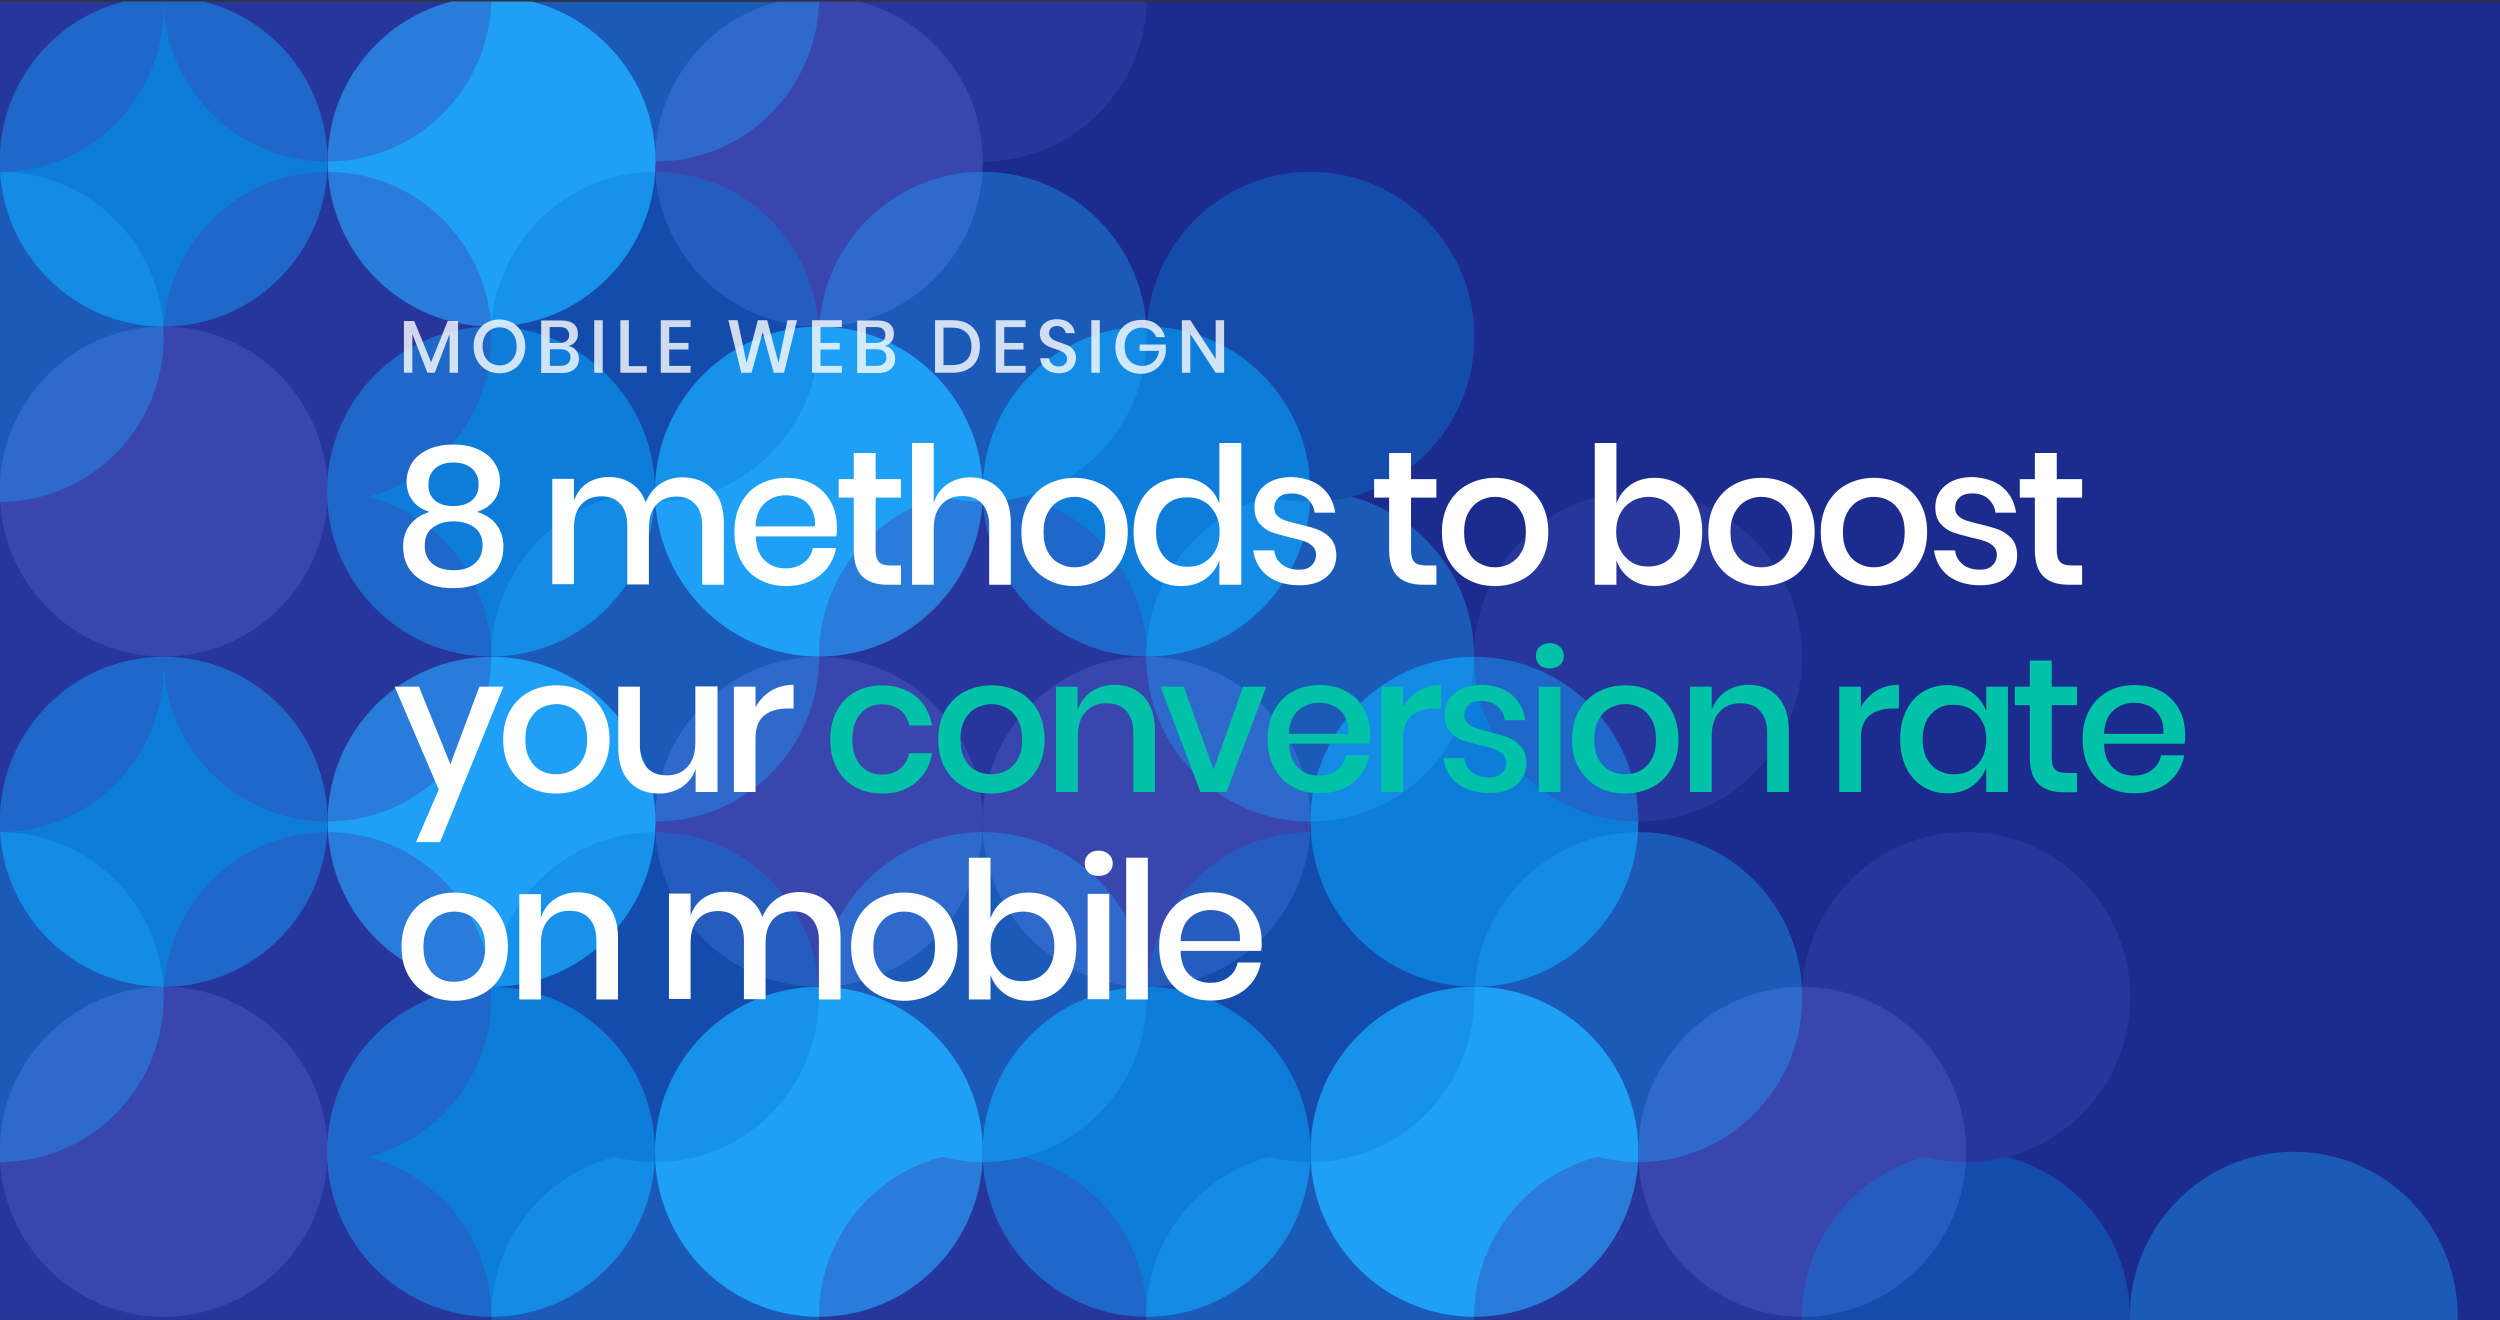 <?xml version="1.0" encoding="utf-8"?>
<!-- Generator: Adobe Illustrator 27.7.0, SVG Export Plug-In . SVG Version: 6.00 Build 0)  -->
<svg version="1.1" id="Layer_1" xmlns="http://www.w3.org/2000/svg" xmlns:xlink="http://www.w3.org/1999/xlink" x="0px" y="0px"
	 viewBox="0 0 947 500" style="enable-background:new 0 0 947 500;" xml:space="preserve">
<rect x="0" y="0" width="947" height="500" fill="#333333" stroke="none"/>
<style type="text/css">
	.st0{clip-path:url(#XMLID_00000096034919935203728880000000982331431603995017_);}
	.st1{fill:#1B2C8E;}
	.st2{clip-path:url(#SVGID_00000129168634714597414130000016164725293832092081_);}
	.st3{fill:#3946AE;}
	.st4{fill:#1EA0F7;}
	.st5{fill:#0D7DD9;}
	.st6{opacity:0.4;}
	.st7{fill:#FFFFFF;}
	.st8{fill:#00C2A9;}
	.st9{opacity:0.8;fill:#FFFFFF;enable-background:new    ;}
</style>
<g>
	<defs>
		<rect id="XMLID_00000154427849807064528450000015804948267249147277_" x="-0.1" y="-0.2" width="947.1" height="503.5"/>
	</defs>
	<clipPath id="XMLID_00000136404861228032147130000001992941846379105215_">
		<use xlink:href="#XMLID_00000154427849807064528450000015804948267249147277_"  style="overflow:visible;"/>
	</clipPath>
	<g style="clip-path:url(#XMLID_00000136404861228032147130000001992941846379105215_);">
		<g>
			<rect x="-124.3" y="0.6" class="st1" width="1242.7" height="500.1"/>
			<g>
				<defs>
					<rect id="SVGID_1_" x="-124.3" y="0.6" width="1242.7" height="500.1"/>
				</defs>
				<clipPath id="SVGID_00000016782846549118218630000015229323557266930837_">
					<use xlink:href="#SVGID_1_"  style="overflow:visible;"/>
				</clipPath>
				<g style="clip-path:url(#SVGID_00000016782846549118218630000015229323557266930837_);">
					<ellipse class="st3" cx="62" cy="436.3" rx="62.1" ry="62.5"/>
					<ellipse class="st3" cx="682.7" cy="436.3" rx="62.1" ry="62.5"/>
					<ellipse class="st4" cx="-62.2" cy="436.3" rx="62.1" ry="62.5"/>
					<ellipse class="st4" cx="558.5" cy="436.3" rx="62.1" ry="62.5"/>
					<ellipse class="st4" cx="310.2" cy="436.3" rx="62.1" ry="62.5"/>
					<ellipse class="st5" cx="434.3" cy="436.3" rx="62.1" ry="62.5"/>
					<ellipse class="st5" cx="186" cy="436.3" rx="62.1" ry="62.5"/>
					<ellipse class="st3" cx="62" cy="186.2" rx="62.1" ry="62.5"/>
					<ellipse class="st3" cx="310.2" cy="311.3" rx="62.1" ry="62.5"/>
					<ellipse class="st3" cx="434.3" cy="311.3" rx="62.1" ry="62.5"/>
					<ellipse class="st3" cx="-62.2" cy="311.3" rx="62.1" ry="62.5"/>
					<ellipse class="st4" cx="-62.2" cy="186.2" rx="62.1" ry="62.5"/>
					<ellipse class="st4" cx="186.2" cy="311.3" rx="62.1" ry="62.5"/>
					<ellipse class="st4" cx="310.2" cy="186.2" rx="62.1" ry="62.5"/>
					<ellipse class="st5" cx="62" cy="311.3" rx="62.1" ry="62.5"/>
					<ellipse class="st5" cx="434.3" cy="186.2" rx="62.1" ry="62.5"/>
					<ellipse class="st5" cx="558.5" cy="311.3" rx="62.1" ry="62.5"/>
					<ellipse class="st5" cx="186" cy="186.2" rx="62.1" ry="62.5"/>
					<ellipse class="st3" cx="310.2" cy="61.2" rx="62.1" ry="62.5"/>
					<ellipse class="st3" cx="-62.2" cy="61.2" rx="62.1" ry="62.5"/>
					<ellipse class="st4" cx="186.2" cy="61.2" rx="62.1" ry="62.5"/>
					<ellipse class="st5" cx="62" cy="61.2" rx="62.1" ry="62.5"/>
					<g class="st6">
						<ellipse class="st3" cx="124" cy="498.8" rx="62.1" ry="62.5"/>
						<ellipse class="st3" cx="372.3" cy="498.8" rx="62.1" ry="62.5"/>
						<ellipse class="st4" cx="248.2" cy="498.8" rx="62.1" ry="62.5"/>
						<ellipse class="st4" cx="868.9" cy="498.8" rx="62.1" ry="62.5"/>
						<ellipse class="st3" cx="620.5" cy="498.8" rx="62.1" ry="62.5"/>
						<ellipse class="st5" cx="744.7" cy="498.8" rx="62.1" ry="62.5"/>
						<ellipse class="st4" cx="496.3" cy="498.8" rx="62.1" ry="62.5"/>
						<ellipse class="st4" cx="-124.3" cy="502.7" rx="62.1" ry="62.5"/>
						<ellipse class="st3" cx="-0.1" cy="502.7" rx="62.1" ry="62.5"/>
						<ellipse class="st3" cx="-124.3" cy="377.7" rx="62.1" ry="62.5"/>
						<ellipse class="st3" cx="124.1" cy="377.7" rx="62.1" ry="62.5"/>
						<ellipse class="st3" cx="744.8" cy="377.7" rx="62.1" ry="62.5"/>
						<ellipse class="st4" cx="-0.1" cy="377.7" rx="62.1" ry="62.5"/>
						<ellipse class="st4" cx="620.6" cy="377.7" rx="62.1" ry="62.5"/>
						<ellipse class="st4" cx="372.3" cy="377.7" rx="62.1" ry="62.5"/>
						<ellipse class="st5" cx="496.4" cy="377.7" rx="62.1" ry="62.5"/>
						<ellipse class="st5" cx="248.1" cy="377.7" rx="62.1" ry="62.5"/>
						<ellipse class="st3" cx="124" cy="248.7" rx="62.1" ry="62.5"/>
						<ellipse class="st3" cx="372.3" cy="248.7" rx="62.1" ry="62.5"/>
						<ellipse class="st4" cx="248.2" cy="248.7" rx="62.1" ry="62.5"/>
						<ellipse class="st3" cx="620.5" cy="248.7" rx="62.1" ry="62.5"/>
						<ellipse class="st4" cx="496.3" cy="248.7" rx="62.1" ry="62.5"/>
						<ellipse class="st4" cx="-124.3" cy="252.7" rx="62.1" ry="62.5"/>
						<ellipse class="st3" cx="-0.1" cy="252.7" rx="62.1" ry="62.5"/>
						<ellipse class="st3" cx="-124.3" cy="127.6" rx="62.1" ry="62.5"/>
						<ellipse class="st3" cx="124.1" cy="127.6" rx="62.1" ry="62.5"/>
						<ellipse class="st4" cx="-0.1" cy="127.6" rx="62.1" ry="62.5"/>
						<ellipse class="st4" cx="372.3" cy="127.6" rx="62.1" ry="62.5"/>
						<ellipse class="st5" cx="496.4" cy="127.6" rx="62.1" ry="62.5"/>
						<ellipse class="st5" cx="248.1" cy="127.6" rx="62.1" ry="62.5"/>
						<ellipse class="st3" cx="124" cy="-1.3" rx="62.1" ry="62.5"/>
						<ellipse class="st3" cx="372.3" cy="-1.3" rx="62.1" ry="62.5"/>
						<ellipse class="st4" cx="248.2" cy="-1.3" rx="62.1" ry="62.5"/>
						<ellipse class="st4" cx="-124.3" cy="2.6" rx="62.1" ry="62.5"/>
						<ellipse class="st3" cx="-0.1" cy="2.6" rx="62.1" ry="62.5"/>
					</g>
				</g>
			</g>
		</g>
	</g>
</g>
<g>
	<g>
		<path class="st7" d="M156.1,175.3c1.3-2.1,3.3-3.7,6-5c2.7-1.3,5.9-1.9,9.6-1.9c3.7,0,6.9,0.6,9.6,1.9c2.7,1.3,4.7,2.9,6,5
			c1.4,2.1,2.1,4.4,2.1,6.9c0,2.8-0.7,5.2-2.2,7.3c-1.5,2-3.6,3.5-6.5,4.4c3.2,1,5.7,2.6,7.4,4.9c1.7,2.2,2.6,5,2.6,8.2
			c0,5-1.8,8.9-5.3,11.6c-3.5,2.8-8.1,4.2-13.8,4.2c-5.7,0-10.2-1.4-13.7-4.2c-3.5-2.8-5.2-6.7-5.2-11.6c0-3.2,0.9-6,2.6-8.2
			c1.7-2.2,4.2-3.9,7.4-4.9c-2.9-0.9-5.1-2.4-6.5-4.4c-1.5-2-2.2-4.4-2.2-7.3C154.1,179.7,154.8,177.4,156.1,175.3z M163.8,213.5
			c2,1.7,4.6,2.5,8,2.5c3.4,0,6-0.8,8-2.5c2-1.7,3-4,3-6.9c0-3-1-5.3-3.1-6.8c-2-1.5-4.7-2.3-7.9-2.3c-3.2,0-5.8,0.8-7.8,2.3
			c-2.1,1.5-3.1,3.8-3.1,6.7C160.8,209.5,161.8,211.8,163.8,213.5z M164.8,189.6c1.7,1.4,4,2.1,6.9,2.1c2.9,0,5.3-0.7,7-2.1
			c1.7-1.4,2.6-3.4,2.6-6.1c0-2.6-0.9-4.6-2.6-6.1c-1.8-1.5-4.1-2.2-6.9-2.2c-2.9,0-5.2,0.7-6.9,2.2c-1.7,1.5-2.6,3.5-2.6,6.1
			C162.2,186.1,163.1,188.1,164.8,189.6z"/>
		<path class="st7" d="M270,185.4c2.8,3,4.2,7.3,4.2,12.8v23.3H266v-22.4c0-3.5-0.9-6.2-2.6-8.1c-1.7-1.9-4.1-2.9-7.1-2.9
			c-3.2,0-5.8,1-7.7,3.1c-1.9,2.1-2.8,5.1-2.8,9v21.2h-8.2v-22.4c0-3.5-0.9-6.2-2.6-8.1c-1.7-1.9-4.1-2.9-7.1-2.9
			c-3.2,0-5.8,1-7.7,3.1c-1.9,2.1-2.8,5.1-2.8,9v21.2h-8.2v-39.9h8.2v8.3c1-2.9,2.7-5.1,5-6.7c2.4-1.5,5.1-2.3,8.3-2.3
			c3.3,0,6.2,0.8,8.6,2.5c2.4,1.6,4.2,4,5.3,7.1c1.2-3,3-5.3,5.5-7c2.5-1.7,5.4-2.5,8.6-2.5C263.4,180.9,267.2,182.4,270,185.4z"/>
		<path class="st7" d="M316.8,203.2h-30.5c0.1,4.1,1.3,7.2,3.4,9.1c2.1,2,4.7,3,7.8,3c2.7,0,5.1-0.7,6.9-2.1
			c1.9-1.4,3.1-3.3,3.5-5.6h8.8c-0.5,2.8-1.6,5.3-3.3,7.5c-1.7,2.2-3.9,3.9-6.6,5.1c-2.7,1.2-5.7,1.8-9,1.8c-3.8,0-7.2-0.8-10.2-2.5
			c-3-1.6-5.3-4-6.9-7.1c-1.7-3.1-2.5-6.7-2.5-10.9c0-4.2,0.8-7.8,2.5-10.9c1.7-3.1,4-5.5,6.9-7.1c3-1.6,6.3-2.5,10.2-2.5
			c3.9,0,7.3,0.8,10.2,2.4c2.9,1.6,5.1,3.8,6.7,6.7c1.6,2.8,2.3,6,2.3,9.5C317.1,201,317,202.1,316.8,203.2z M307.4,192.8
			c-1-1.8-2.3-3.1-4-3.9c-1.7-0.8-3.6-1.3-5.6-1.3c-3.2,0-5.9,1-8.1,3c-2.2,2-3.3,4.9-3.5,8.8h22.5
			C308.9,196.8,308.4,194.6,307.4,192.8z"/>
		<path class="st7" d="M341.3,214.3v7.2h-5c-4.2,0-7.4-1-9.6-3.1c-2.2-2.1-3.3-5.5-3.3-10.3v-19.6h-5.7v-7h5.7v-9.9h8.3v9.9h9.6v7
			h-9.6v19.7c0,2.3,0.4,3.8,1.3,4.7c0.8,0.9,2.3,1.3,4.4,1.3H341.3z"/>
		<path class="st7" d="M378.7,185.4c2.8,3,4.2,7.3,4.2,12.8v23.3h-8.2v-22.4c0-3.6-0.9-6.3-2.7-8.3c-1.8-2-4.3-2.9-7.5-2.9
			c-3.3,0-5.9,1.1-7.8,3.2c-2,2.1-3,5.2-3,9.2v21.2h-8.2v-53.7h8.2v22.5c1.1-3,2.8-5.3,5.3-7c2.5-1.6,5.4-2.5,8.6-2.5
			C372.2,180.9,375.9,182.4,378.7,185.4z"/>
		<path class="st7" d="M417.4,183.5c3.1,1.6,5.5,4,7.2,7.1c1.7,3.1,2.6,6.7,2.6,10.9c0,4.2-0.9,7.9-2.6,10.9
			c-1.7,3.1-4.1,5.5-7.2,7.1c-3.1,1.6-6.5,2.5-10.4,2.5c-3.8,0-7.3-0.8-10.3-2.5c-3-1.6-5.4-4-7.2-7.1c-1.8-3.1-2.6-6.8-2.6-10.9
			c0-4.2,0.9-7.8,2.6-10.9c1.8-3.1,4.2-5.5,7.2-7.1c3-1.6,6.5-2.5,10.3-2.5C410.8,181,414.3,181.9,417.4,183.5z M401.2,189.7
			c-1.8,1-3.2,2.5-4.3,4.5c-1.1,2-1.6,4.5-1.6,7.4c0,2.9,0.5,5.4,1.6,7.4c1.1,2,2.5,3.5,4.3,4.4c1.8,1,3.7,1.5,5.8,1.5
			c2.1,0,4.1-0.5,5.8-1.5c1.8-1,3.2-2.4,4.3-4.4c1.1-2,1.6-4.4,1.6-7.4c0-2.9-0.5-5.4-1.6-7.4c-1.1-2-2.5-3.5-4.3-4.5
			c-1.8-1-3.7-1.5-5.8-1.5C404.9,188.2,402.9,188.7,401.2,189.7z"/>
		<path class="st7" d="M456.6,183.7c2.5,1.8,4.3,4.2,5.3,7.1v-23h8.3v53.7h-8.3v-9.3c-1,2.9-2.8,5.3-5.3,7.1
			c-2.5,1.8-5.6,2.7-9.2,2.7c-3.5,0-6.5-0.8-9.3-2.5c-2.7-1.6-4.8-4-6.4-7.1c-1.5-3.1-2.3-6.7-2.3-10.9c0-4.2,0.8-7.8,2.3-10.9
			c1.5-3.1,3.7-5.5,6.4-7.1c2.7-1.6,5.8-2.5,9.3-2.5C451,181,454.1,181.9,456.6,183.7z M441.2,191.8c-2.2,2.3-3.3,5.6-3.3,9.7
			c0,4.1,1.1,7.3,3.3,9.7c2.2,2.3,5.1,3.5,8.7,3.5c2.3,0,4.4-0.5,6.2-1.6c1.8-1.1,3.3-2.6,4.3-4.6c1.1-2,1.6-4.3,1.6-7
			c0-2.6-0.5-4.9-1.6-6.9c-1.1-2-2.5-3.6-4.3-4.6c-1.8-1.1-3.9-1.6-6.2-1.6C446.3,188.3,443.3,189.5,441.2,191.8z"/>
		<path class="st7" d="M500.7,184.6c2.8,2.4,4.5,5.6,5.1,9.6h-7.8c-0.3-2.2-1.3-3.9-2.8-5.3c-1.5-1.3-3.5-2-6-2
			c-2.1,0-3.7,0.5-4.8,1.5c-1.1,1-1.7,2.3-1.7,4c0,1.3,0.4,2.3,1.2,3c0.8,0.8,1.8,1.4,3.1,1.8c1.2,0.4,3,0.9,5.2,1.4
			c3,0.7,5.4,1.4,7.2,2.1c1.8,0.7,3.4,1.9,4.8,3.4c1.3,1.6,2,3.7,2,6.4c0,3.3-1.3,6-3.8,8.1c-2.5,2.1-5.9,3.1-10.2,3.1
			c-4.9,0-8.9-1.2-12-3.5c-3-2.3-4.9-5.6-5.5-9.7h8c0.2,2.2,1.2,3.9,2.9,5.3c1.7,1.4,3.9,2,6.6,2c2,0,3.5-0.5,4.6-1.6
			c1.1-1,1.7-2.4,1.7-4c0-1.4-0.4-2.5-1.3-3.3c-0.9-0.8-1.9-1.5-3.2-1.9c-1.3-0.5-3.1-0.9-5.3-1.4c-2.9-0.7-5.2-1.4-7-2
			c-1.8-0.7-3.3-1.8-4.6-3.3c-1.3-1.5-1.9-3.6-1.9-6.2c0-3.4,1.3-6.1,3.8-8.2c2.5-2.1,6-3.2,10.5-3.2
			C494.2,181,497.9,182.2,500.7,184.6z"/>
		<path class="st7" d="M544.1,214.3v7.2h-5c-4.2,0-7.4-1-9.6-3.1c-2.2-2.1-3.3-5.5-3.3-10.3v-19.6h-5.7v-7h5.7v-9.9h8.3v9.9h9.6v7
			h-9.6v19.7c0,2.3,0.4,3.8,1.3,4.7s2.3,1.3,4.4,1.3H544.1z"/>
		<path class="st7" d="M576.7,183.5c3.1,1.6,5.5,4,7.2,7.1c1.7,3.1,2.6,6.7,2.6,10.9c0,4.2-0.9,7.9-2.6,10.9
			c-1.7,3.1-4.1,5.5-7.2,7.1c-3.1,1.6-6.5,2.5-10.4,2.5c-3.8,0-7.3-0.8-10.3-2.5c-3-1.6-5.4-4-7.2-7.1c-1.8-3.1-2.6-6.8-2.6-10.9
			c0-4.2,0.9-7.8,2.6-10.9c1.8-3.1,4.2-5.5,7.2-7.1c3-1.6,6.5-2.5,10.3-2.5C570.2,181,573.6,181.9,576.7,183.5z M560.5,189.7
			c-1.8,1-3.2,2.5-4.3,4.5c-1.1,2-1.6,4.5-1.6,7.4c0,2.9,0.5,5.4,1.6,7.4c1.1,2,2.5,3.5,4.3,4.4c1.8,1,3.7,1.5,5.8,1.5
			s4.1-0.5,5.8-1.5c1.8-1,3.2-2.4,4.3-4.4c1.1-2,1.6-4.4,1.6-7.4c0-2.9-0.5-5.4-1.6-7.4c-1.1-2-2.5-3.5-4.3-4.5
			c-1.8-1-3.7-1.5-5.8-1.5S562.3,188.7,560.5,189.7z"/>
		<path class="st7" d="M636.1,183.5c2.7,1.6,4.8,4,6.4,7.1c1.5,3.1,2.3,6.7,2.3,10.9c0,4.2-0.8,7.9-2.3,10.9
			c-1.5,3.1-3.7,5.5-6.4,7.1c-2.7,1.6-5.8,2.5-9.3,2.5c-3.6,0-6.7-0.9-9.2-2.7c-2.5-1.8-4.3-4.2-5.3-7.1v9.3h-8.2v-53.7h8.2v23
			c1-2.9,2.8-5.3,5.3-7.1c2.5-1.8,5.6-2.7,9.2-2.7C630.3,181,633.4,181.9,636.1,183.5z M618.1,189.9c-1.8,1.1-3.3,2.6-4.3,4.6
			c-1.1,2-1.6,4.3-1.6,6.9c0,2.7,0.5,5,1.6,7c1.1,2,2.5,3.5,4.3,4.6c1.8,1.1,3.9,1.6,6.2,1.6c3.6,0,6.6-1.2,8.8-3.5
			c2.2-2.3,3.3-5.6,3.3-9.7c0-4.1-1.1-7.3-3.3-9.6c-2.2-2.4-5.1-3.6-8.8-3.6C622,188.3,619.9,188.8,618.1,189.9z"/>
		<path class="st7" d="M677.6,183.5c3.1,1.6,5.5,4,7.2,7.1c1.7,3.1,2.6,6.7,2.6,10.9c0,4.2-0.9,7.9-2.6,10.9
			c-1.7,3.1-4.1,5.5-7.2,7.1c-3.1,1.6-6.5,2.5-10.4,2.5c-3.8,0-7.3-0.8-10.3-2.5c-3-1.6-5.4-4-7.2-7.1c-1.8-3.1-2.6-6.8-2.6-10.9
			c0-4.2,0.9-7.8,2.6-10.9c1.8-3.1,4.2-5.5,7.2-7.1c3-1.6,6.5-2.5,10.3-2.5C671.1,181,674.5,181.9,677.6,183.5z M661.4,189.7
			c-1.8,1-3.2,2.5-4.3,4.5c-1.1,2-1.6,4.5-1.6,7.4c0,2.9,0.5,5.4,1.6,7.4c1.1,2,2.5,3.5,4.3,4.4c1.8,1,3.7,1.5,5.8,1.5
			s4.1-0.5,5.8-1.5c1.8-1,3.2-2.4,4.3-4.4c1.1-2,1.6-4.4,1.6-7.4c0-2.9-0.5-5.4-1.6-7.4c-1.1-2-2.5-3.5-4.3-4.5
			c-1.8-1-3.7-1.5-5.8-1.5S663.2,188.7,661.4,189.7z"/>
		<path class="st7" d="M720.2,183.5c3.1,1.6,5.5,4,7.2,7.1c1.7,3.1,2.6,6.7,2.6,10.9c0,4.2-0.9,7.9-2.6,10.9
			c-1.7,3.1-4.1,5.5-7.2,7.1c-3.1,1.6-6.5,2.5-10.4,2.5c-3.8,0-7.3-0.8-10.3-2.5c-3-1.6-5.4-4-7.2-7.1c-1.8-3.1-2.6-6.8-2.6-10.9
			c0-4.2,0.9-7.8,2.6-10.9c1.8-3.1,4.2-5.5,7.2-7.1c3-1.6,6.5-2.5,10.3-2.5C713.7,181,717.2,181.9,720.2,183.5z M704,189.7
			c-1.8,1-3.2,2.5-4.3,4.5c-1.1,2-1.6,4.5-1.6,7.4c0,2.9,0.5,5.4,1.6,7.4c1.1,2,2.5,3.5,4.3,4.4c1.8,1,3.7,1.5,5.8,1.5
			s4.1-0.5,5.8-1.5c1.8-1,3.2-2.4,4.3-4.4c1.1-2,1.6-4.4,1.6-7.4c0-2.9-0.5-5.4-1.6-7.4c-1.1-2-2.5-3.5-4.3-4.5
			c-1.8-1-3.7-1.5-5.8-1.5S705.8,188.7,704,189.7z"/>
		<path class="st7" d="M758.6,184.6c2.8,2.4,4.5,5.6,5.1,9.6h-7.8c-0.3-2.2-1.3-3.9-2.8-5.3c-1.5-1.3-3.5-2-6-2
			c-2.1,0-3.7,0.5-4.8,1.5c-1.1,1-1.7,2.3-1.7,4c0,1.3,0.4,2.3,1.2,3c0.8,0.8,1.8,1.4,3.1,1.8c1.2,0.4,3,0.9,5.2,1.4
			c3,0.7,5.4,1.4,7.2,2.1c1.8,0.7,3.4,1.9,4.8,3.4c1.3,1.6,2,3.7,2,6.4c0,3.3-1.3,6-3.8,8.1c-2.5,2.1-5.9,3.1-10.2,3.1
			c-4.9,0-8.9-1.2-12-3.5c-3-2.3-4.9-5.6-5.5-9.7h8c0.2,2.2,1.2,3.9,2.9,5.3c1.7,1.4,3.9,2,6.6,2c2,0,3.5-0.5,4.6-1.6
			c1.1-1,1.7-2.4,1.7-4c0-1.4-0.4-2.5-1.3-3.3c-0.9-0.8-1.9-1.5-3.2-1.9c-1.3-0.5-3.1-0.9-5.3-1.4c-2.9-0.7-5.2-1.4-7-2
			c-1.8-0.7-3.3-1.8-4.6-3.3c-1.3-1.5-1.9-3.6-1.9-6.2c0-3.4,1.3-6.1,3.8-8.2c2.5-2.1,6-3.2,10.5-3.2
			C752,181,755.8,182.2,758.6,184.6z"/>
		<path class="st7" d="M788.7,214.3v7.2h-5c-4.2,0-7.4-1-9.6-3.1c-2.2-2.1-3.3-5.5-3.3-10.3v-19.6h-5.7v-7h5.7v-9.9h8.3v9.9h9.6v7
			h-9.6v19.7c0,2.3,0.4,3.8,1.3,4.7s2.3,1.3,4.4,1.3H788.7z"/>
		<path class="st7" d="M158.7,260.1l11.9,29.4l11-29.4h9.1l-24,58.9h-9.1l8.6-19.9l-16.7-39H158.7z"/>
		<path class="st7" d="M221.1,262.1c3.1,1.6,5.5,4,7.2,7.1c1.7,3.1,2.6,6.7,2.6,10.9c0,4.2-0.9,7.9-2.6,10.9
			c-1.7,3.1-4.1,5.5-7.2,7.1c-3.1,1.6-6.5,2.5-10.4,2.5c-3.8,0-7.3-0.8-10.3-2.5c-3-1.6-5.4-4-7.2-7.1c-1.8-3.1-2.6-6.8-2.6-10.9
			c0-4.2,0.9-7.8,2.6-10.9c1.8-3.1,4.2-5.5,7.2-7.1c3-1.6,6.5-2.5,10.3-2.5C214.5,259.6,218,260.4,221.1,262.1z M204.9,268.2
			c-1.8,1-3.2,2.5-4.3,4.5c-1.1,2-1.6,4.5-1.6,7.4c0,2.9,0.5,5.4,1.6,7.4c1.1,2,2.5,3.5,4.3,4.4c1.8,1,3.7,1.4,5.8,1.4
			c2.1,0,4.1-0.5,5.8-1.4c1.8-1,3.2-2.4,4.3-4.4c1.1-2,1.6-4.4,1.6-7.4c0-2.9-0.5-5.4-1.6-7.4c-1.1-2-2.5-3.5-4.3-4.5
			c-1.8-1-3.7-1.5-5.8-1.5C208.6,266.8,206.6,267.3,204.9,268.2z"/>
		<path class="st7" d="M271.8,260.1V300h-8.3v-8.7c-1,2.9-2.8,5.2-5.3,6.9c-2.5,1.6-5.4,2.4-8.7,2.4c-4.6,0-8.3-1.5-11.1-4.5
			c-2.8-3-4.2-7.3-4.2-12.8v-23.2h8.2v22.3c0,3.6,0.9,6.4,2.7,8.4c1.8,2,4.3,2.9,7.5,2.9c3.3,0,5.9-1.1,7.8-3.2c2-2.1,3-5.2,3-9.3
			v-21.2H271.8z"/>
		<path class="st7" d="M292,261.7c2.5-1.5,5.4-2.3,8.6-2.3v9h-2.4c-3.6,0-6.5,0.9-8.7,2.6c-2.2,1.8-3.3,4.7-3.3,8.7V300H278v-39.9
			h8.2v7.8C287.6,265.3,289.5,263.3,292,261.7z"/>
		<path class="st8" d="M346.8,263.7c3.4,2.7,5.4,6.4,6.3,11.1h-8.7c-0.5-2.5-1.6-4.5-3.5-5.9c-1.8-1.4-4.2-2.1-6.9-2.1
			c-3.2,0-5.8,1.1-7.9,3.4c-2.1,2.2-3.2,5.5-3.2,9.9c0,4.4,1.1,7.7,3.2,9.9c2.1,2.3,4.8,3.4,7.9,3.4c2.8,0,5.1-0.7,6.9-2.2
			c1.8-1.4,3-3.4,3.5-5.9h8.7c-0.8,4.7-2.9,8.4-6.3,11.2c-3.4,2.8-7.6,4.1-12.7,4.1c-3.8,0-7.2-0.8-10.2-2.5c-3-1.6-5.3-4-6.9-7.1
			c-1.7-3.1-2.5-6.7-2.5-10.9c0-4.2,0.8-7.8,2.5-10.9c1.7-3.1,4-5.5,6.9-7.1c3-1.6,6.3-2.5,10.2-2.5
			C339.2,259.6,343.4,261,346.8,263.7z"/>
		<path class="st8" d="M385.9,262.1c3.1,1.6,5.5,4,7.2,7.1c1.7,3.1,2.6,6.7,2.6,10.9c0,4.2-0.9,7.9-2.6,10.9
			c-1.7,3.1-4.1,5.5-7.2,7.1c-3.1,1.6-6.5,2.5-10.4,2.5c-3.8,0-7.3-0.8-10.3-2.5c-3-1.6-5.4-4-7.2-7.1c-1.8-3.1-2.6-6.8-2.6-10.9
			c0-4.2,0.9-7.8,2.6-10.9c1.8-3.1,4.2-5.5,7.2-7.1c3-1.6,6.5-2.5,10.3-2.5C379.4,259.6,382.8,260.4,385.9,262.1z M369.7,268.2
			c-1.8,1-3.2,2.5-4.3,4.5c-1.1,2-1.6,4.5-1.6,7.4c0,2.9,0.5,5.4,1.6,7.4c1.1,2,2.5,3.5,4.3,4.4c1.8,1,3.7,1.4,5.8,1.4
			c2.1,0,4.1-0.5,5.8-1.4c1.8-1,3.2-2.4,4.3-4.4c1.1-2,1.6-4.4,1.6-7.4c0-2.9-0.5-5.4-1.6-7.4c-1.1-2-2.5-3.5-4.3-4.5
			c-1.8-1-3.7-1.5-5.8-1.5C373.4,266.8,371.5,267.3,369.7,268.2z"/>
		<path class="st8" d="M433.3,263.9c2.8,3,4.2,7.3,4.2,12.8V300h-8.2v-22.4c0-3.6-0.9-6.3-2.7-8.3c-1.8-2-4.3-2.9-7.5-2.9
			c-3.3,0-5.9,1.1-7.8,3.2c-2,2.1-3,5.2-3,9.2V300H400v-39.9h8.2v8.8c1.1-3,2.8-5.3,5.3-7c2.5-1.6,5.4-2.5,8.6-2.5
			C426.8,259.4,430.5,260.9,433.3,263.9z"/>
		<path class="st8" d="M459.7,291.5l11.2-31.4h8.8L464.6,300h-9.9l-15.1-39.9h8.8L459.7,291.5z"/>
		<path class="st8" d="M518.8,281.7h-30.5c0.1,4.1,1.3,7.2,3.4,9.1c2.1,2,4.7,3,7.8,3c2.7,0,5.1-0.7,6.9-2.1
			c1.9-1.4,3.1-3.3,3.5-5.6h8.8c-0.5,2.8-1.6,5.3-3.3,7.5c-1.7,2.2-3.9,3.9-6.6,5.1c-2.7,1.2-5.7,1.8-9,1.8c-3.8,0-7.2-0.8-10.2-2.5
			c-3-1.6-5.3-4-6.9-7.1c-1.7-3.1-2.5-6.7-2.5-10.9c0-4.2,0.8-7.8,2.5-10.9c1.7-3.1,4-5.5,6.9-7.1c3-1.6,6.3-2.5,10.2-2.5
			c3.9,0,7.3,0.8,10.2,2.4c2.9,1.6,5.1,3.8,6.7,6.7c1.6,2.8,2.3,6,2.3,9.5C519,279.5,518.9,280.7,518.8,281.7z M509.4,271.4
			c-1-1.8-2.3-3.1-4-3.9c-1.7-0.8-3.6-1.3-5.6-1.3c-3.2,0-5.9,1-8.1,3c-2.2,2-3.3,4.9-3.5,8.8h22.5
			C510.9,275.3,510.4,273.1,509.4,271.4z"/>
		<path class="st8" d="M537.3,261.7c2.5-1.5,5.4-2.3,8.6-2.3v9h-2.4c-3.6,0-6.5,0.9-8.7,2.6c-2.2,1.8-3.3,4.7-3.3,8.7V300h-8.2
			v-39.9h8.2v7.8C532.9,265.3,534.8,263.3,537.3,261.7z"/>
		<path class="st8" d="M572.7,263.2c2.8,2.4,4.5,5.6,5.1,9.6h-7.8c-0.3-2.2-1.3-3.9-2.8-5.3c-1.5-1.3-3.5-2-6-2
			c-2.1,0-3.7,0.5-4.8,1.5c-1.1,1-1.7,2.3-1.7,4c0,1.3,0.4,2.3,1.2,3c0.8,0.8,1.8,1.4,3.1,1.8c1.2,0.4,3,0.9,5.2,1.5
			c3,0.7,5.4,1.4,7.2,2.1c1.8,0.7,3.4,1.9,4.8,3.4c1.3,1.6,2,3.7,2,6.4c0,3.3-1.3,6-3.8,8.1c-2.5,2.1-5.9,3.1-10.2,3.1
			c-4.9,0-8.9-1.2-12-3.5c-3-2.3-4.9-5.6-5.5-9.7h8c0.2,2.2,1.2,3.9,2.9,5.3c1.7,1.4,3.9,2,6.6,2c2,0,3.5-0.5,4.6-1.6
			c1.1-1,1.7-2.4,1.7-4c0-1.4-0.4-2.5-1.3-3.3c-0.9-0.8-1.9-1.5-3.2-1.9c-1.3-0.5-3.1-0.9-5.3-1.4c-2.9-0.7-5.2-1.4-7-2
			c-1.8-0.7-3.3-1.8-4.6-3.3c-1.3-1.5-1.9-3.6-1.9-6.2c0-3.4,1.3-6.1,3.8-8.2c2.5-2.1,6-3.2,10.5-3.2
			C566.2,259.6,569.9,260.8,572.7,263.2z"/>
		<path class="st8" d="M583.2,245c1-0.9,2.2-1.4,3.8-1.4s2.9,0.5,3.9,1.4c1,0.9,1.5,2.1,1.5,3.5c0,1.4-0.5,2.5-1.5,3.4
			c-1,0.9-2.3,1.3-3.9,1.3s-2.9-0.4-3.8-1.3c-1-0.9-1.4-2-1.4-3.4C581.8,247.1,582.2,245.9,583.2,245z M591.1,260.1V300h-8.2v-39.9
			H591.1z"/>
		<path class="st8" d="M626,262.1c3.1,1.6,5.5,4,7.2,7.1c1.7,3.1,2.6,6.7,2.6,10.9c0,4.2-0.9,7.9-2.6,10.9c-1.7,3.1-4.1,5.5-7.2,7.1
			c-3.1,1.6-6.5,2.5-10.4,2.5c-3.8,0-7.3-0.8-10.3-2.5c-3-1.6-5.4-4-7.2-7.1c-1.8-3.1-2.6-6.8-2.6-10.9c0-4.2,0.9-7.8,2.6-10.9
			c1.8-3.1,4.2-5.5,7.2-7.1c3-1.6,6.5-2.5,10.3-2.5C619.4,259.6,622.9,260.4,626,262.1z M609.8,268.2c-1.8,1-3.2,2.5-4.3,4.5
			c-1.1,2-1.6,4.5-1.6,7.4c0,2.9,0.5,5.4,1.6,7.4c1.1,2,2.5,3.5,4.3,4.4c1.8,1,3.7,1.4,5.8,1.4s4.1-0.5,5.8-1.4
			c1.8-1,3.2-2.4,4.3-4.4c1.1-2,1.6-4.4,1.6-7.4c0-2.9-0.5-5.4-1.6-7.4c-1.1-2-2.5-3.5-4.3-4.5c-1.8-1-3.7-1.5-5.8-1.5
			S611.5,267.3,609.8,268.2z"/>
		<path class="st8" d="M673.4,263.9c2.8,3,4.2,7.3,4.2,12.8V300h-8.2v-22.4c0-3.6-0.9-6.3-2.7-8.3c-1.8-2-4.3-2.9-7.5-2.9
			c-3.3,0-5.9,1.1-7.8,3.2c-2,2.1-3,5.2-3,9.2V300h-8.2v-39.9h8.2v8.8c1.1-3,2.8-5.3,5.3-7c2.5-1.6,5.4-2.5,8.6-2.5
			C666.9,259.4,670.6,260.9,673.4,263.9z"/>
		<path class="st8" d="M710.7,261.7c2.5-1.5,5.4-2.3,8.6-2.3v9h-2.4c-3.6,0-6.5,0.9-8.7,2.6c-2.2,1.8-3.3,4.7-3.3,8.7V300h-8.2
			v-39.9h8.2v7.8C706.3,265.3,708.2,263.3,710.7,261.7z"/>
		<path class="st8" d="M747,262.3c2.5,1.8,4.3,4.2,5.4,7.1v-9.3h8.2V300h-8.2v-9.3c-1.1,2.9-2.9,5.3-5.4,7.1
			c-2.5,1.8-5.6,2.7-9.2,2.7c-3.5,0-6.5-0.8-9.3-2.5c-2.7-1.6-4.8-4-6.4-7.1c-1.5-3.1-2.3-6.7-2.3-10.9c0-4.2,0.8-7.8,2.3-10.9
			c1.5-3.1,3.7-5.5,6.4-7.1c2.7-1.6,5.8-2.5,9.3-2.5C741.4,259.6,744.5,260.5,747,262.3z M731.6,270.4c-2.2,2.3-3.3,5.6-3.3,9.7
			c0,4.1,1.1,7.3,3.3,9.7c2.2,2.3,5.1,3.5,8.7,3.5c2.3,0,4.4-0.5,6.2-1.6c1.8-1.1,3.3-2.6,4.3-4.6c1.1-2,1.6-4.3,1.6-7
			c0-2.6-0.5-4.9-1.6-6.9c-1.1-2-2.5-3.6-4.3-4.6c-1.8-1.1-3.9-1.6-6.2-1.6C736.7,266.8,733.8,268,731.6,270.4z"/>
		<path class="st8" d="M786.8,292.9v7.2h-5c-4.2,0-7.4-1-9.6-3.1c-2.2-2.1-3.3-5.5-3.3-10.3v-19.6h-5.7v-7h5.7v-9.9h8.3v9.9h9.6v7
			h-9.6v19.7c0,2.3,0.4,3.8,1.3,4.7s2.3,1.3,4.4,1.3H786.8z"/>
		<path class="st8" d="M827.5,281.7H797c0.1,4.1,1.3,7.2,3.4,9.1c2.1,2,4.7,3,7.8,3c2.7,0,5.1-0.7,6.9-2.1c1.9-1.4,3.1-3.3,3.5-5.6
			h8.8c-0.5,2.8-1.6,5.3-3.3,7.5c-1.7,2.2-3.9,3.9-6.6,5.1c-2.7,1.2-5.7,1.8-9,1.8c-3.8,0-7.2-0.8-10.2-2.5c-3-1.6-5.3-4-6.9-7.1
			c-1.7-3.1-2.5-6.7-2.5-10.9c0-4.2,0.8-7.8,2.5-10.9c1.7-3.1,4-5.5,6.9-7.1c3-1.6,6.3-2.5,10.2-2.5c3.9,0,7.3,0.8,10.2,2.4
			c2.9,1.6,5.1,3.8,6.7,6.7c1.6,2.8,2.3,6,2.3,9.5C827.8,279.5,827.7,280.7,827.5,281.7z M818.2,271.4c-1-1.8-2.3-3.1-4-3.9
			c-1.7-0.8-3.6-1.3-5.6-1.3c-3.2,0-5.9,1-8.1,3c-2.2,2-3.3,4.9-3.5,8.8h22.5C819.6,275.3,819.2,273.1,818.2,271.4z"/>
		<path class="st7" d="M182.6,340.6c3.1,1.6,5.5,4,7.2,7.1c1.7,3.1,2.6,6.7,2.6,10.9c0,4.2-0.9,7.9-2.6,10.9
			c-1.7,3.1-4.1,5.5-7.2,7.1c-3.1,1.6-6.5,2.5-10.4,2.5c-3.8,0-7.3-0.8-10.3-2.5c-3-1.6-5.4-4-7.2-7.1c-1.8-3.1-2.6-6.8-2.6-10.9
			c0-4.2,0.9-7.8,2.6-10.9c1.8-3.1,4.2-5.5,7.2-7.1c3-1.6,6.5-2.5,10.3-2.5C176,338.1,179.5,339,182.6,340.6z M166.3,346.8
			c-1.8,1-3.2,2.5-4.3,4.5c-1.1,2-1.6,4.5-1.6,7.4c0,2.9,0.5,5.4,1.6,7.4c1.1,2,2.5,3.5,4.3,4.4c1.8,1,3.7,1.4,5.8,1.4
			c2.1,0,4.1-0.5,5.8-1.4c1.8-1,3.2-2.4,4.3-4.4c1.1-2,1.6-4.4,1.6-7.4c0-2.9-0.5-5.4-1.6-7.4c-1.1-2-2.5-3.5-4.3-4.5
			c-1.8-1-3.7-1.5-5.8-1.5C170.1,345.3,168.1,345.8,166.3,346.8z"/>
		<path class="st7" d="M229.9,342.5c2.8,3,4.2,7.3,4.2,12.8v23.3h-8.2v-22.4c0-3.6-0.9-6.3-2.7-8.3c-1.8-2-4.3-2.9-7.5-2.9
			c-3.3,0-5.9,1.1-7.8,3.2c-2,2.1-3,5.2-3,9.2v21.2h-8.2v-39.9h8.2v8.8c1.1-3,2.8-5.3,5.3-7c2.5-1.6,5.4-2.5,8.6-2.5
			C223.5,338,227.1,339.5,229.9,342.5z"/>
		<path class="st7" d="M314.2,342.5c2.8,3,4.2,7.3,4.2,12.8v23.3h-8.2v-22.4c0-3.5-0.9-6.2-2.6-8.1c-1.7-1.9-4.1-2.9-7.1-2.9
			c-3.2,0-5.8,1-7.7,3.1c-1.9,2.1-2.8,5.1-2.8,9v21.2h-8.2v-22.4c0-3.5-0.9-6.2-2.6-8.1c-1.7-1.9-4.1-2.9-7.1-2.9
			c-3.2,0-5.8,1-7.7,3.1c-1.9,2.1-2.8,5.1-2.8,9v21.2h-8.2v-39.9h8.2v8.3c1-2.9,2.7-5.1,5-6.7c2.4-1.5,5.1-2.3,8.3-2.3
			c3.3,0,6.2,0.8,8.6,2.5c2.4,1.6,4.2,4,5.3,7.1c1.2-3,3-5.3,5.5-7c2.5-1.7,5.4-2.5,8.6-2.5C307.7,338,311.4,339.5,314.2,342.5z"/>
		<path class="st7" d="M352.9,340.6c3.1,1.6,5.5,4,7.2,7.1c1.7,3.1,2.6,6.7,2.6,10.9c0,4.2-0.9,7.9-2.6,10.9
			c-1.7,3.1-4.1,5.5-7.2,7.1c-3.1,1.6-6.5,2.5-10.4,2.5c-3.8,0-7.3-0.8-10.3-2.5c-3-1.6-5.4-4-7.2-7.1c-1.8-3.1-2.6-6.8-2.6-10.9
			c0-4.2,0.9-7.8,2.6-10.9c1.8-3.1,4.2-5.5,7.2-7.1c3-1.6,6.5-2.5,10.3-2.5C346.4,338.1,349.8,339,352.9,340.6z M336.7,346.8
			c-1.8,1-3.2,2.5-4.3,4.5c-1.1,2-1.6,4.5-1.6,7.4c0,2.9,0.5,5.4,1.6,7.4c1.1,2,2.5,3.5,4.3,4.4c1.8,1,3.7,1.4,5.8,1.4
			c2.1,0,4.1-0.5,5.8-1.4c1.8-1,3.2-2.4,4.3-4.4c1.1-2,1.6-4.4,1.6-7.4c0-2.9-0.5-5.4-1.6-7.4c-1.1-2-2.5-3.5-4.3-4.5
			c-1.8-1-3.7-1.5-5.8-1.5C340.4,345.3,338.5,345.8,336.7,346.8z"/>
		<path class="st7" d="M399,340.6c2.7,1.6,4.8,4,6.4,7.1c1.5,3.1,2.3,6.7,2.3,10.9c0,4.2-0.8,7.9-2.3,10.9c-1.5,3.1-3.7,5.5-6.4,7.1
			c-2.7,1.6-5.8,2.5-9.3,2.5c-3.6,0-6.7-0.9-9.2-2.7c-2.5-1.8-4.3-4.2-5.3-7.1v9.3H367v-53.7h8.2v23c1-2.9,2.8-5.3,5.3-7.1
			c2.5-1.8,5.6-2.7,9.2-2.7C393.2,338.1,396.3,339,399,340.6z M381.1,347c-1.8,1.1-3.3,2.6-4.3,4.6c-1.1,2-1.6,4.3-1.6,6.9
			c0,2.7,0.5,5,1.6,7c1.1,2,2.5,3.5,4.3,4.6c1.8,1.1,3.9,1.6,6.2,1.6c3.6,0,6.6-1.2,8.8-3.5c2.2-2.3,3.3-5.6,3.3-9.7
			c0-4.1-1.1-7.3-3.3-9.6c-2.2-2.4-5.1-3.6-8.8-3.6C385,345.4,382.9,345.9,381.1,347z"/>
		<path class="st7" d="M412.3,323.6c1-0.9,2.2-1.4,3.8-1.4c1.6,0,2.9,0.5,3.9,1.4c1,0.9,1.5,2.1,1.5,3.5c0,1.4-0.5,2.5-1.5,3.4
			c-1,0.9-2.3,1.3-3.9,1.3c-1.6,0-2.9-0.4-3.8-1.3c-1-0.9-1.4-2-1.4-3.4C410.9,325.6,411.4,324.5,412.3,323.6z M420.2,338.6v39.9
			H412v-39.9H420.2z"/>
		<path class="st7" d="M434.8,324.9v53.7h-8.2v-53.7H434.8z"/>
		<path class="st7" d="M477.7,360.2h-30.5c0.1,4.1,1.3,7.2,3.4,9.1c2.1,2,4.7,3,7.8,3c2.7,0,5.1-0.7,6.9-2.1
			c1.9-1.4,3.1-3.3,3.5-5.6h8.8c-0.5,2.8-1.6,5.3-3.3,7.5c-1.7,2.2-3.9,3.9-6.6,5.1c-2.7,1.2-5.7,1.8-9,1.8c-3.8,0-7.2-0.8-10.2-2.5
			c-3-1.6-5.3-4-6.9-7.1c-1.7-3.1-2.5-6.7-2.5-10.9c0-4.2,0.8-7.8,2.5-10.9c1.7-3.1,4-5.5,6.9-7.1c3-1.6,6.3-2.5,10.2-2.5
			c3.9,0,7.3,0.8,10.2,2.4c2.9,1.6,5.1,3.8,6.7,6.7c1.6,2.8,2.3,6,2.3,9.5C478,358,477.9,359.2,477.7,360.2z M468.4,349.9
			c-1-1.8-2.3-3.1-4-3.9c-1.7-0.8-3.6-1.3-5.6-1.3c-3.2,0-5.9,1-8.1,3c-2.2,2-3.3,4.9-3.5,8.8h22.5
			C469.8,353.9,469.4,351.7,468.4,349.9z"/>
	</g>
</g>
<g>
	<path class="st9" d="M173.5,121.6v19.6h-3.2v-14.7l-5.6,14.7h-2.8l-5.7-14.7v14.7H153v-19.6h3.9l6.4,15.6l6.3-15.6H173.5z"/>
	<path class="st9" d="M194.2,122.3c1.5,0.9,2.7,2.1,3.5,3.6c0.8,1.6,1.3,3.3,1.3,5.3s-0.4,3.7-1.3,5.3c-0.8,1.6-2,2.8-3.5,3.6
		c-1.5,0.9-3.1,1.3-5,1.3c-1.8,0-3.5-0.4-5-1.3c-1.5-0.9-2.7-2.1-3.5-3.6c-0.9-1.6-1.3-3.3-1.3-5.3s0.4-3.7,1.3-5.3
		c0.9-1.6,2-2.8,3.5-3.6c1.5-0.9,3.2-1.3,5-1.3C191.1,121,192.7,121.5,194.2,122.3z M185.9,124.9c-1,0.6-1.8,1.4-2.3,2.5
		c-0.6,1.1-0.8,2.4-0.8,3.8s0.3,2.7,0.8,3.8c0.6,1.1,1.3,1.9,2.3,2.5c1,0.6,2.1,0.9,3.4,0.9c1.3,0,2.4-0.3,3.3-0.9
		c1-0.6,1.7-1.4,2.3-2.5c0.6-1.1,0.8-2.4,0.8-3.8s-0.3-2.7-0.8-3.8c-0.6-1.1-1.3-1.9-2.3-2.5c-1-0.6-2.1-0.9-3.3-0.9
		C188,124,186.9,124.3,185.9,124.9z"/>
	<path class="st9" d="M218.2,132.7c0.7,0.9,1.1,2,1.1,3.2c0,1.7-0.6,3-1.7,3.9c-1.1,1-2.7,1.5-4.8,1.5H205v-19.9h7.7
		c2,0,3.5,0.4,4.6,1.3c1.1,0.9,1.6,2.1,1.6,3.7c0,1.3-0.3,2.3-1,3.1c-0.7,0.8-1.5,1.3-2.6,1.6C216.5,131.2,217.5,131.8,218.2,132.7z
		 M208.2,129.9h3.9c1.1,0,2-0.3,2.6-0.8c0.6-0.5,0.9-1.3,0.9-2.2c0-0.9-0.3-1.6-0.9-2.2s-1.5-0.8-2.7-0.8h-3.8V129.9z M215.1,137.7
		c0.7-0.6,1-1.3,1-2.3c0-1-0.3-1.8-1-2.3c-0.7-0.6-1.6-0.8-2.8-0.8h-4v6.3h4C213.5,138.6,214.4,138.3,215.1,137.7z"/>
	<path class="st9" d="M228.3,121.3v19.9h-3.2v-19.9H228.3z"/>
	<path class="st9" d="M238.2,138.7h6.8v2.5h-10v-19.9h3.2V138.7z"/>
	<path class="st9" d="M253.5,123.9v6h7.3v2.5h-7.3v6.2h8.1v2.6h-11.3v-19.9h11.3v2.6H253.5z"/>
	<path class="st9" d="M301.9,121.3l-4.9,19.9h-3.9l-4.2-15.4l-4.2,15.4h-3.9l-4.9-19.9h3.5l3.4,16.2l4.3-16.2h3.5l4.3,16.2l3.4-16.2
		H301.9z"/>
	<path class="st9" d="M310.8,123.9v6h7.3v2.5h-7.3v6.2h8.1v2.6h-11.3v-19.9h11.3v2.6H310.8z"/>
	<path class="st9" d="M338,132.7c0.7,0.9,1.1,2,1.1,3.2c0,1.7-0.6,3-1.7,3.9c-1.1,1-2.7,1.5-4.8,1.5h-7.9v-19.9h7.7
		c2,0,3.5,0.4,4.6,1.3c1.1,0.9,1.6,2.1,1.6,3.7c0,1.3-0.3,2.3-1,3.1c-0.7,0.8-1.5,1.3-2.6,1.6C336.3,131.2,337.3,131.8,338,132.7z
		 M328,129.9h3.9c1.1,0,2-0.3,2.6-0.8c0.6-0.5,0.9-1.3,0.9-2.2c0-0.9-0.3-1.6-0.9-2.2s-1.5-0.8-2.7-0.8H328V129.9z M334.8,137.7
		c0.7-0.6,1-1.3,1-2.3c0-1-0.3-1.8-1-2.3c-0.7-0.6-1.6-0.8-2.8-0.8h-4v6.3h4C333.2,138.6,334.2,138.3,334.8,137.7z"/>
	<path class="st9" d="M370,136.5c-0.8,1.5-2,2.7-3.6,3.5c-1.6,0.8-3.4,1.2-5.6,1.2h-6.6v-19.9h6.6c2.2,0,4,0.4,5.6,1.2
		c1.6,0.8,2.7,2,3.6,3.5c0.8,1.5,1.2,3.2,1.2,5.2S370.8,135,370,136.5z M366.1,136.4c1.3-1.2,1.9-3,1.9-5.2s-0.6-4-1.9-5.2
		c-1.3-1.2-3.1-1.9-5.5-1.9h-3.2v14.2h3.2C363,138.3,364.8,137.7,366.1,136.4z"/>
	<path class="st9" d="M380.4,123.9v6h7.3v2.5h-7.3v6.2h8.1v2.6h-11.3v-19.9h11.3v2.6H380.4z"/>
	<path class="st9" d="M406.8,138.6c-0.5,0.8-1.2,1.5-2.1,2c-1,0.5-2.1,0.8-3.5,0.8c-1.3,0-2.5-0.2-3.6-0.7c-1.1-0.5-1.9-1.2-2.5-2
		c-0.6-0.9-1-1.9-1.1-3h3.4c0.1,0.9,0.5,1.6,1.1,2.2s1.5,0.9,2.6,0.9c1,0,1.7-0.3,2.3-0.8c0.5-0.5,0.8-1.2,0.8-2
		c0-0.7-0.2-1.3-0.6-1.8c-0.4-0.5-0.9-0.8-1.5-1.1s-1.4-0.6-2.4-0.9c-1.2-0.4-2.2-0.8-3-1.2c-0.8-0.4-1.4-1-2-1.7
		c-0.5-0.8-0.8-1.7-0.8-3c0-1.1,0.3-2,0.8-2.8c0.5-0.8,1.3-1.4,2.2-1.9c1-0.4,2.1-0.7,3.4-0.7c2,0,3.6,0.5,4.8,1.5s1.9,2.3,2,3.8
		h-3.4c-0.1-0.8-0.5-1.4-1-1.9c-0.6-0.5-1.3-0.8-2.3-0.8c-0.9,0-1.6,0.2-2.2,0.7c-0.5,0.5-0.8,1.1-0.8,2c0,0.7,0.2,1.2,0.6,1.7
		c0.4,0.4,0.8,0.8,1.4,1c0.6,0.3,1.3,0.5,2.3,0.9c1.3,0.4,2.3,0.8,3.1,1.2c0.8,0.4,1.5,1,2,1.8c0.6,0.8,0.8,1.8,0.8,3
		C407.5,136.9,407.2,137.8,406.8,138.6z"/>
	<path class="st9" d="M416.6,121.3v19.9h-3.2v-19.9H416.6z"/>
	<path class="st9" d="M438.2,122.9c1.6,1.2,2.6,2.8,3.1,4.8H438c-0.4-1.1-1.1-1.9-2.1-2.6c-1-0.6-2.1-1-3.5-1
		c-1.2,0-2.3,0.3-3.3,0.9c-1,0.6-1.7,1.4-2.3,2.5c-0.6,1.1-0.8,2.3-0.8,3.8c0,1.5,0.3,2.8,0.8,3.9c0.6,1.1,1.3,1.9,2.4,2.5
		c1,0.6,2.2,0.9,3.5,0.9c1.6,0,3.1-0.5,4.2-1.5c1.2-1,1.9-2.4,2.1-4.2h-7.3v-2.4h9.9v3.1c-0.2,1.5-0.7,2.8-1.6,4
		c-0.8,1.2-1.9,2.1-3.2,2.9c-1.3,0.7-2.9,1.1-4.6,1.1c-1.9,0-3.6-0.4-5.1-1.3c-1.5-0.9-2.6-2.1-3.4-3.6s-1.2-3.3-1.2-5.3
		s0.4-3.7,1.2-5.3c0.8-1.5,1.9-2.7,3.4-3.6c1.5-0.9,3.2-1.3,5.1-1.3C434.7,121.1,436.7,121.7,438.2,122.9z"/>
	<path class="st9" d="M463.7,141.2h-3.2l-9.6-14.7v14.7h-3.2v-19.9h3.2l9.6,14.7v-14.7h3.2V141.2z"/>
</g>
</svg>
